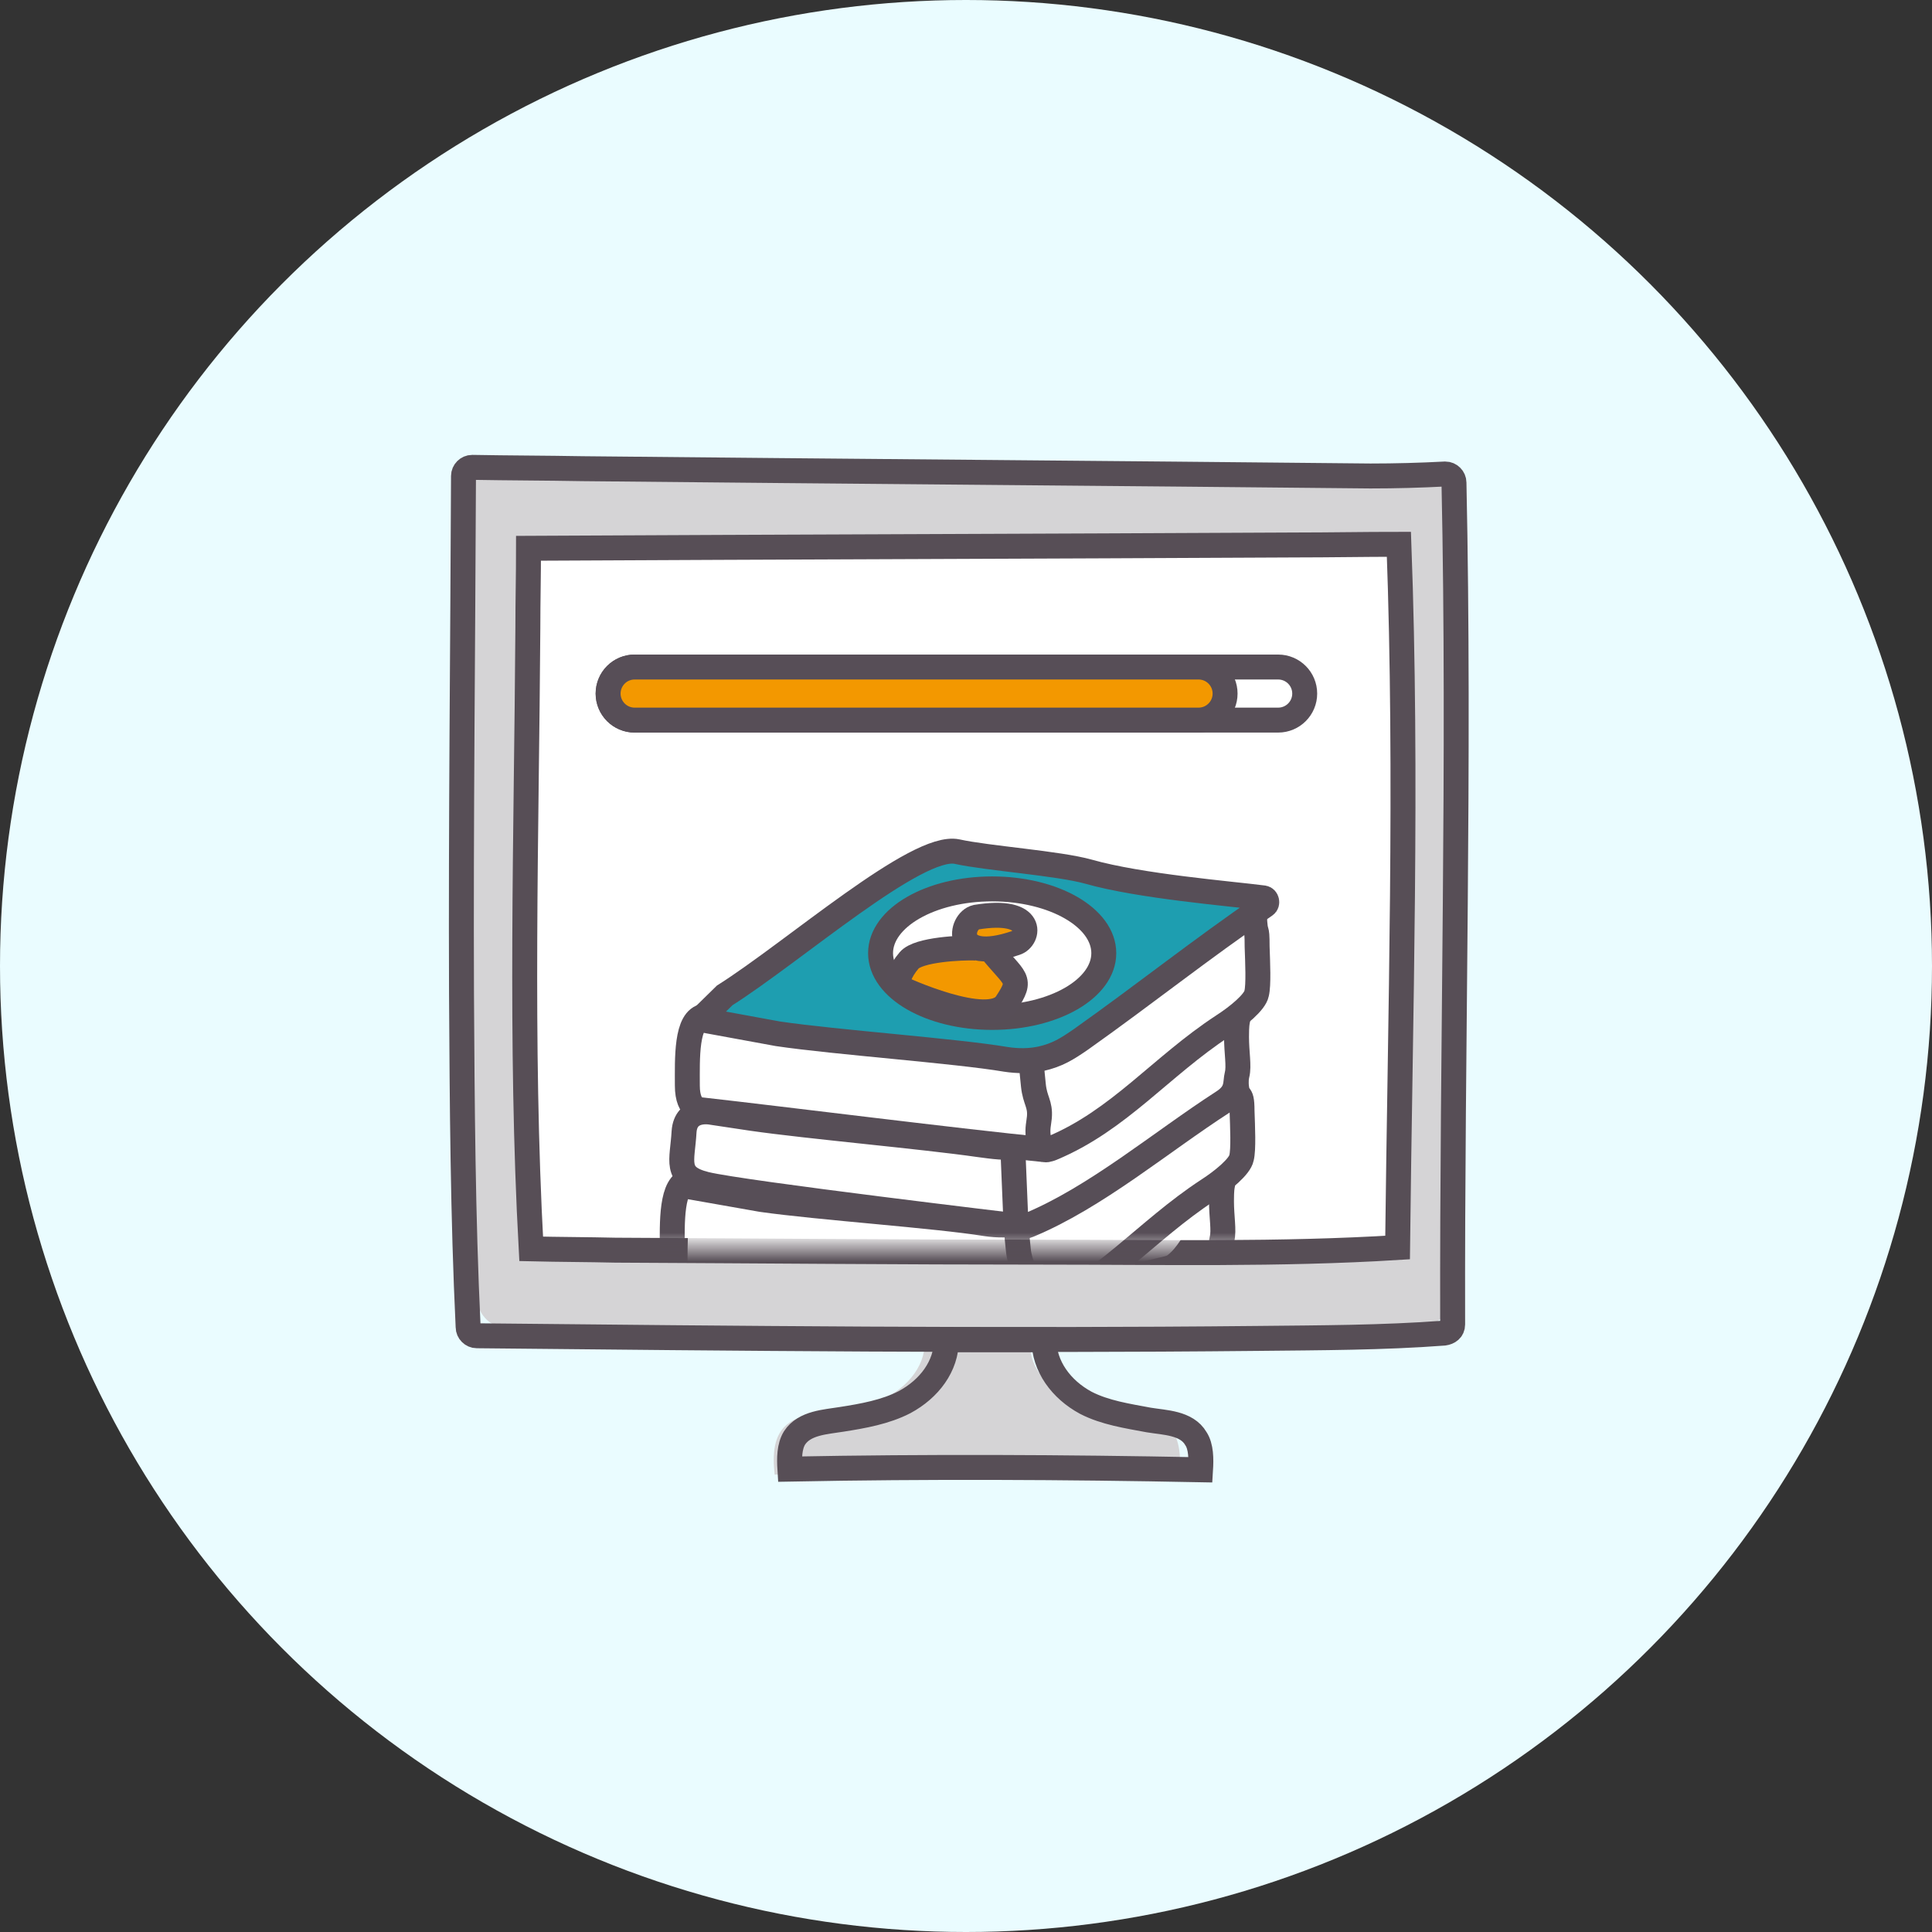 <svg width="134" height="134" viewBox="0 0 134 134" fill="none" xmlns="http://www.w3.org/2000/svg">
<rect x="0" y="0" width="134" height="134" fill="#333333" stroke="none"/>
<circle cx="67" cy="67" r="67" fill="#EAFCFF"/>
<path d="M95.51 32.644C96.568 32.598 97.626 32.598 98.731 32.552C99.835 32.506 100.755 33.519 100.755 34.807C101.078 52.522 100.663 73.366 100.617 89.701C100.617 90.943 99.789 91.956 98.685 92.001C85.755 92.554 44.297 92.139 35.003 92.047C33.944 92.047 33.07 91.081 33.024 89.793C32.748 83.719 32.61 74.793 32.61 65.36L32.794 34.301C32.794 33.013 33.714 32 34.819 32L95.51 32.644Z" fill="#D5D4D6"/>
<path d="M92.332 38.304C93.253 38.258 94.219 38.258 95.185 38.258C96.151 38.258 96.98 39.04 96.98 40.099C97.302 54.409 96.888 71.204 96.842 84.409C96.842 85.422 96.106 86.25 95.139 86.296C83.682 86.756 46.917 86.434 38.681 86.342C37.761 86.342 36.978 85.56 36.932 84.547C36.702 79.624 36.61 72.4 36.61 64.808L36.748 39.73C36.748 38.672 37.531 37.844 38.543 37.844L92.332 38.304Z" fill="white"/>
<path d="M71.581 92.52C71.029 94.222 72.317 96.063 73.974 96.891C75.584 97.719 77.517 97.858 79.357 98.18C79.863 98.318 80.37 98.41 80.83 98.732C81.888 99.514 81.888 101.032 81.842 102.321C77.057 102.229 58.513 102.183 53.728 102.275C53.59 100.986 53.59 99.468 54.74 98.686C55.154 98.364 55.706 98.272 56.213 98.134C58.053 97.766 59.94 97.673 61.596 96.845C63.207 96.017 64.541 94.176 63.989 92.474" fill="#D5D4D6"/>
<path d="M100.845 33.473C100.845 33.151 100.569 32.875 100.247 32.875C98.498 32.967 96.796 33.013 95.047 33.013C76.872 32.829 58.605 32.691 40.384 32.507C37.853 32.461 35.276 32.461 32.745 32.415C32.423 32.415 32.147 32.691 32.147 33.013C32.101 44.977 31.963 56.94 32.009 68.903C32.055 76.588 32.101 84.364 32.469 92.048C32.469 92.37 32.745 92.646 33.068 92.646C51.151 92.83 69.234 93.014 87.271 92.83C91.55 92.784 95.922 92.784 100.155 92.462C100.477 92.416 100.753 92.232 100.753 91.864C100.707 72.4 101.259 52.937 100.845 33.473Z" stroke="#574E56" stroke-width="1.73" stroke-miterlimit="10"/>
<path d="M72.363 86.848C62.47 86.848 52.578 86.756 42.685 86.71C40.752 86.664 38.773 86.664 36.841 86.618C36.059 72.308 36.519 57.906 36.611 43.549C36.611 41.709 36.657 39.868 36.657 38.028C54.372 37.936 72.133 37.89 89.848 37.798C92.241 37.798 94.588 37.752 97.026 37.752C97.624 53.994 97.118 70.237 96.934 86.526C88.744 87.032 80.507 86.848 72.363 86.848Z" stroke="#574E56" stroke-width="1.73" stroke-miterlimit="10"/>
<path d="M47.423 51.142C48.528 50.038 50.598 49.992 51.748 51.05C52.163 51.418 52.577 51.878 53.083 51.786C53.313 51.74 53.451 51.602 53.635 51.464C54.279 51.05 55.107 50.958 55.89 51.142C56.672 51.28 57.362 51.648 58.052 51.97C58.282 52.062 58.512 52.246 58.466 52.476C58.42 52.569 58.328 52.66 58.236 52.706C56.948 53.489 55.245 52.891 53.773 53.351C53.175 53.535 52.669 53.903 52.071 54.133C50.966 54.593 49.724 54.547 48.574 54.501C47.975 54.501 47.193 54.317 47.101 53.719C47.055 53.489 47.147 53.259 47.055 53.029C46.963 52.845 46.733 52.752 46.595 52.569C46.457 52.338 46.503 52.016 46.687 51.786C46.871 51.556 47.101 51.418 47.377 51.326" fill="white"/>
<path d="M54.785 101.894C54.739 101.158 54.739 100.33 55.108 99.732C55.798 98.673 57.27 98.627 58.374 98.443C59.847 98.213 61.411 97.937 62.746 97.247C64.448 96.327 65.644 94.762 65.644 92.922H72.409C72.409 94.762 73.605 96.373 75.307 97.293C76.642 97.983 78.206 98.213 79.679 98.489C80.783 98.673 82.301 98.673 82.945 99.778C83.314 100.33 83.314 101.204 83.268 101.94C73.835 101.756 64.31 101.71 54.785 101.894Z" stroke="#574E56" stroke-width="1.73" stroke-miterlimit="10"/>
<mask id="mask0_0_888" style="mask-type:alpha" maskUnits="userSpaceOnUse" x="44" y="56" width="46" height="31">
<rect x="44.186" y="56.951" width="45.619" height="29.549" fill="#C4C4C4"/>
</mask>
<g mask="url(#mask0_0_888)">
<path d="M85.17 78.705V80.775C80.474 84.07 78.37 86.563 73.035 89.183C71.946 89.732 70.969 90.661 69.767 90.873C68.79 91.084 67.814 90.915 66.837 90.788C63.043 90.239 54.928 89.521 51.134 88.971L48.316 88.549C48.316 88.549 46.513 88.169 46.4 89.901C46.288 91.929 45.687 92.985 47.903 93.534C50.495 94.168 69.73 96.45 69.73 96.45" stroke="#574E57" stroke-width="1.73" stroke-miterlimit="10"/>
<path d="M69.204 91.041C69.28 92.816 69.317 93.787 69.392 95.562C69.392 95.9 69.467 96.28 69.693 96.407C69.881 96.534 70.106 96.449 70.332 96.365C74.99 94.421 79.46 90.619 83.781 87.83C84.832 87.154 84.607 86.52 84.757 85.929C84.908 85.337 84.72 84.408 84.72 83.309C84.72 81.662 84.908 82.633 84.795 80.943" stroke="#574E57" stroke-width="1.73" stroke-miterlimit="10"/>
<path d="M47.829 82.041C51.248 82.21 60.076 83.689 61.954 84.027C64.209 84.407 66.538 84.45 68.792 84.788C69.205 84.872 70.031 84.999 71.121 84.788C72.173 84.576 72.886 84.154 74.051 83.436C76.042 82.168 77.432 81.154 77.958 80.816C78.183 80.647 79.949 79.549 83.443 77.309C84.157 76.845 83.481 76.38 84.495 75.704C85.509 75.028 86.373 74.436 86.974 74.056C86.974 74.436 86.974 74.817 86.974 75.197C86.787 75.324 86.636 75.451 86.448 75.577C86.298 76.972 86.336 76.76 86.411 77.563C86.486 78.323 86.561 78.873 86.411 79.591C86.223 80.436 85.81 81.07 85.472 81.492C82.879 83.309 82.316 86.055 80.963 87.069C80.738 87.238 78.747 87.365 76.568 88.759C74.427 90.111 75.178 89.478 74.014 90.238C73.713 90.449 73.187 90.787 72.361 90.999C72.022 91.083 71.722 91.125 71.534 91.125C70.745 91.041 68.904 90.872 68.115 90.787C61.428 90.111 58.911 89.858 57.296 89.689C56.357 89.604 49.031 88.337 47.679 88.168C47.679 85.717 47.754 84.534 47.829 82.041Z" fill="white"/>
<path d="M70.48 85.042C70.518 85.633 70.593 86.309 70.63 86.689C70.743 87.746 71.119 87.957 71.044 88.886C71.006 89.309 70.893 89.647 70.969 90.239C71.044 90.915 71.231 91.041 71.269 91.084C71.457 91.21 71.682 91.126 71.908 91.041C76.566 89.098 79.459 85.38 83.779 82.549C84.831 81.873 85.995 80.901 86.108 80.31C86.258 79.718 86.183 78.155 86.146 77.057C86.146 75.409 85.802 76.58 85.726 74.932" stroke="#574E57" stroke-width="1.73" stroke-miterlimit="10"/>
<path d="M71.307 91.125C66.01 90.618 52.937 88.97 47.64 88.379C47.64 88.379 46.625 88.506 46.625 86.689C46.625 84.872 46.513 82.041 47.827 81.872" stroke="#574E57" stroke-width="1.73" stroke-miterlimit="10"/>
<path d="M65.335 70.423C67.438 70.888 72.36 71.226 74.463 71.818C78.032 72.832 84.306 73.339 86.598 73.634C86.823 73.677 86.898 74.015 86.71 74.141C82.202 77.226 78.408 80.268 73.938 83.394C72.923 84.112 72.21 84.535 71.007 84.746C70.031 84.957 69.054 84.788 68.077 84.662C64.283 84.112 56.657 83.563 52.9 83.014L47.941 82" fill="white"/>
<path d="M48.198 80.486C53.007 77.444 61.797 70.135 64.54 70.684C66.644 71.149 71.565 71.487 73.669 72.078C77.238 73.092 83.511 73.599 85.803 73.895C86.028 73.937 86.103 74.275 85.916 74.402C81.408 77.486 77.613 80.528 73.143 83.655C72.129 84.373 71.415 84.795 70.213 85.007C69.236 85.218 68.259 85.049 67.282 84.922C63.488 84.373 55.862 83.824 52.105 83.274L47.146 82.26L48.198 80.486Z" fill="#EAFCFF"/>
<path d="M49.194 80.673C53.926 77.79 62.319 70.662 65.055 71.223C67.126 71.663 71.969 71.984 74.04 72.544C77.552 73.505 83.215 74.155 85.47 74.436C85.692 74.476 85.766 74.796 85.581 74.916C81.144 77.839 77.922 80.553 73.522 83.556C72.561 84.197 71.895 84.597 70.786 84.837C70.01 84.997 69.196 84.997 68.383 84.877C64.944 84.317 56.736 83.756 52.817 83.195L47.825 82.315C47.715 82.275 47.678 82.114 47.752 82.034L49.194 80.673Z" stroke="#574E57" stroke-width="1.73" stroke-miterlimit="10"/>
<path d="M47.506 77.82L48.33 76.961C52.214 74.406 60.064 69.202 60.393 68.832C60.723 68.462 77.596 69.956 85.992 70.749V73.855L85.285 76.234L76.105 82.248L70.927 84.958L54.803 82.975L48.742 82.248L47.506 81.257V77.82Z" fill="white"/>
<path d="M86.215 67.306V69.376C81.519 72.672 79.415 75.165 74.08 77.784C72.991 78.334 72.014 79.263 70.812 79.474C69.835 79.686 68.858 79.516 67.882 79.39C64.087 78.841 55.973 78.122 52.178 77.573L49.361 77.15C49.361 77.15 47.558 76.77 47.445 78.502C47.332 80.531 46.731 81.587 48.948 82.136C51.54 82.77 70.774 85.051 70.774 85.051" stroke="#574E57" stroke-width="1.73" stroke-miterlimit="10"/>
<path d="M70.248 79.643C70.323 81.418 70.361 82.389 70.436 84.164C70.436 84.502 70.511 84.882 70.737 85.009C70.924 85.135 71.15 85.051 71.375 84.966C76.034 83.023 80.504 79.221 84.824 76.432C85.876 75.756 85.651 75.122 85.801 74.531C85.951 73.939 85.763 73.01 85.763 71.911C85.763 70.263 85.951 71.235 85.839 69.545" stroke="#574E57" stroke-width="1.73" stroke-miterlimit="10"/>
<path d="M48.877 70.644C52.295 70.813 61.123 72.292 63.002 72.63C65.256 73.01 67.585 73.052 69.839 73.39C70.252 73.475 71.079 73.602 72.168 73.39C73.22 73.179 73.934 72.757 75.099 72.038C77.09 70.771 78.48 69.757 79.006 69.419C79.231 69.25 80.997 68.151 84.49 65.912C85.204 65.447 84.528 64.983 85.542 64.307C86.557 63.631 87.421 63.039 88.022 62.659C88.022 63.039 88.022 63.419 88.022 63.8C87.834 63.926 87.684 64.053 87.496 64.18C87.346 65.574 87.383 65.363 87.458 66.166C87.533 66.926 87.609 67.475 87.458 68.194C87.27 69.039 86.857 69.672 86.519 70.095C83.927 71.912 83.363 74.658 82.011 75.672C81.786 75.841 79.794 75.968 77.616 77.362C75.474 78.714 76.226 78.08 75.061 78.841C74.76 79.052 74.235 79.39 73.408 79.601C73.07 79.686 72.769 79.728 72.582 79.728C71.793 79.643 69.952 79.474 69.163 79.39C62.476 78.714 59.959 78.46 58.344 78.291C57.404 78.207 50.079 76.939 48.726 76.77C48.726 74.32 48.801 73.137 48.877 70.644Z" fill="white"/>
<path d="M71.526 73.644C71.564 74.236 71.639 74.912 71.676 75.292C71.789 76.348 72.165 76.559 72.09 77.489C72.052 77.911 71.939 78.249 72.014 78.841C72.09 79.517 72.277 79.644 72.315 79.686C72.503 79.812 72.728 79.728 72.954 79.644C77.612 77.7 80.505 73.982 84.825 71.151C85.877 70.475 87.041 69.504 87.154 68.912C87.304 68.321 87.229 66.757 87.192 65.659C87.192 64.011 87.079 65.152 87.004 63.504" stroke="#574E57" stroke-width="1.73" stroke-miterlimit="10"/>
<path d="M72.355 79.728C67.058 79.221 53.984 77.573 48.687 76.981C48.687 76.981 47.673 77.108 47.673 75.291C47.673 73.475 47.56 70.644 48.875 70.475" stroke="#574E57" stroke-width="1.73" stroke-miterlimit="10"/>
<path d="M66.382 59.025C68.485 59.489 73.407 59.827 75.51 60.419C79.079 61.433 85.353 61.94 87.645 62.236C87.87 62.278 87.945 62.616 87.757 62.743C83.249 65.827 79.455 68.869 74.985 71.995C73.97 72.713 73.257 73.136 72.054 73.347C71.078 73.558 70.101 73.389 69.124 73.263C65.33 72.713 57.704 72.164 53.947 71.615L48.988 70.601" fill="white"/>
<path d="M50.589 68.962C55.398 65.92 63.6 58.265 66.343 58.814C68.447 59.279 73.368 59.617 75.472 60.208C79.041 61.222 85.314 61.729 87.606 62.025C87.831 62.067 87.906 62.405 87.719 62.532C83.211 65.616 79.416 68.658 74.946 71.784C73.931 72.503 73.218 72.925 72.016 73.136C71.039 73.348 70.062 73.179 69.085 73.052C65.291 72.503 57.665 71.954 53.908 71.404L48.949 70.39L50.589 68.962Z" fill="#1E9EB0"/>
<path d="M50.264 69.038C55.073 65.996 63.601 58.475 66.381 59.067C68.484 59.532 73.406 59.87 75.51 60.461C79.078 61.475 85.352 61.982 87.644 62.278C87.869 62.32 87.944 62.658 87.757 62.785C83.248 65.869 79.454 68.911 74.984 72.08C74.007 72.756 73.331 73.178 72.204 73.432C71.415 73.601 70.588 73.601 69.762 73.474C66.268 72.883 57.928 72.291 53.946 71.7L48.874 70.77C48.761 70.728 48.724 70.559 48.799 70.475L50.264 69.038Z" stroke="#574E57" stroke-width="1.73" stroke-miterlimit="10"/>
<path d="M68.533 70.81C72.965 70.81 76.558 68.76 76.558 66.231C76.558 63.702 72.965 61.652 68.533 61.652C64.101 61.652 60.508 63.702 60.508 66.231C60.508 68.76 64.101 70.81 68.533 70.81Z" fill="white"/>
<path d="M67.251 64.067C67.251 64.181 66.833 64.929 67.403 65.314C67.631 65.451 67.935 65.564 68.239 65.655C68.505 65.723 68.77 65.791 68.998 65.859C69.264 65.927 69.568 65.949 69.872 65.949C70.252 65.927 70.594 65.813 70.821 65.632C71.011 65.451 71.163 65.269 71.277 65.065C71.543 64.657 71.657 64.249 71.315 63.886C71.125 63.705 69.53 63.092 68.391 63.523C68.125 63.569 67.859 63.659 67.669 63.773C67.479 63.818 67.289 63.931 67.251 64.067Z" fill="#F39800"/>
<path d="M68.816 70.567C73.091 70.567 76.557 68.572 76.557 66.11C76.557 63.648 73.091 61.652 68.816 61.652C64.54 61.652 61.074 63.648 61.074 66.11C61.074 68.572 64.54 70.567 68.816 70.567Z" stroke="#574E56" stroke-width="1.73" stroke-miterlimit="10"/>
<path d="M62.886 66.609C63.528 65.85 66.511 65.721 67.488 65.752L68.437 65.752C70.253 68.029 70.811 67.796 69.624 69.592C68.437 71.388 62.267 68.522 62.267 68.522C61.953 68.116 62.243 67.369 62.886 66.609Z" fill="#F39800"/>
<path d="M67.659 65.752C66.681 65.721 63.699 65.85 63.056 66.609C62.414 67.369 62.123 68.116 62.437 68.522C62.437 68.522 68.608 71.388 69.795 69.592C70.982 67.796 70.423 68.029 68.608 65.752" stroke="#574E57" stroke-width="1.73"/>
<path d="M67.708 63.614C66.569 63.863 65.999 66.902 70.443 65.405C71.392 65.11 71.848 62.934 67.708 63.614Z" stroke="#574E57" stroke-width="1.73" stroke-miterlimit="10"/>
</g>
<path d="M88.651 49.945H44.018C43.002 49.945 42.178 49.121 42.178 48.105C42.178 47.088 43.002 46.264 44.018 46.264H88.651C89.668 46.264 90.492 47.088 90.492 48.105C90.492 49.121 89.668 49.945 88.651 49.945Z" stroke="#574E57" stroke-width="1.73" stroke-miterlimit="10"/>
<path d="M83.13 49.945H44.018C43.002 49.945 42.178 49.121 42.178 48.105C42.178 47.088 43.002 46.264 44.018 46.264H83.13C84.146 46.264 84.97 47.088 84.97 48.105C84.97 49.121 84.146 49.945 83.13 49.945Z" fill="#F39800" stroke="#574E57" stroke-width="1.73" stroke-miterlimit="10"/>
</svg>

